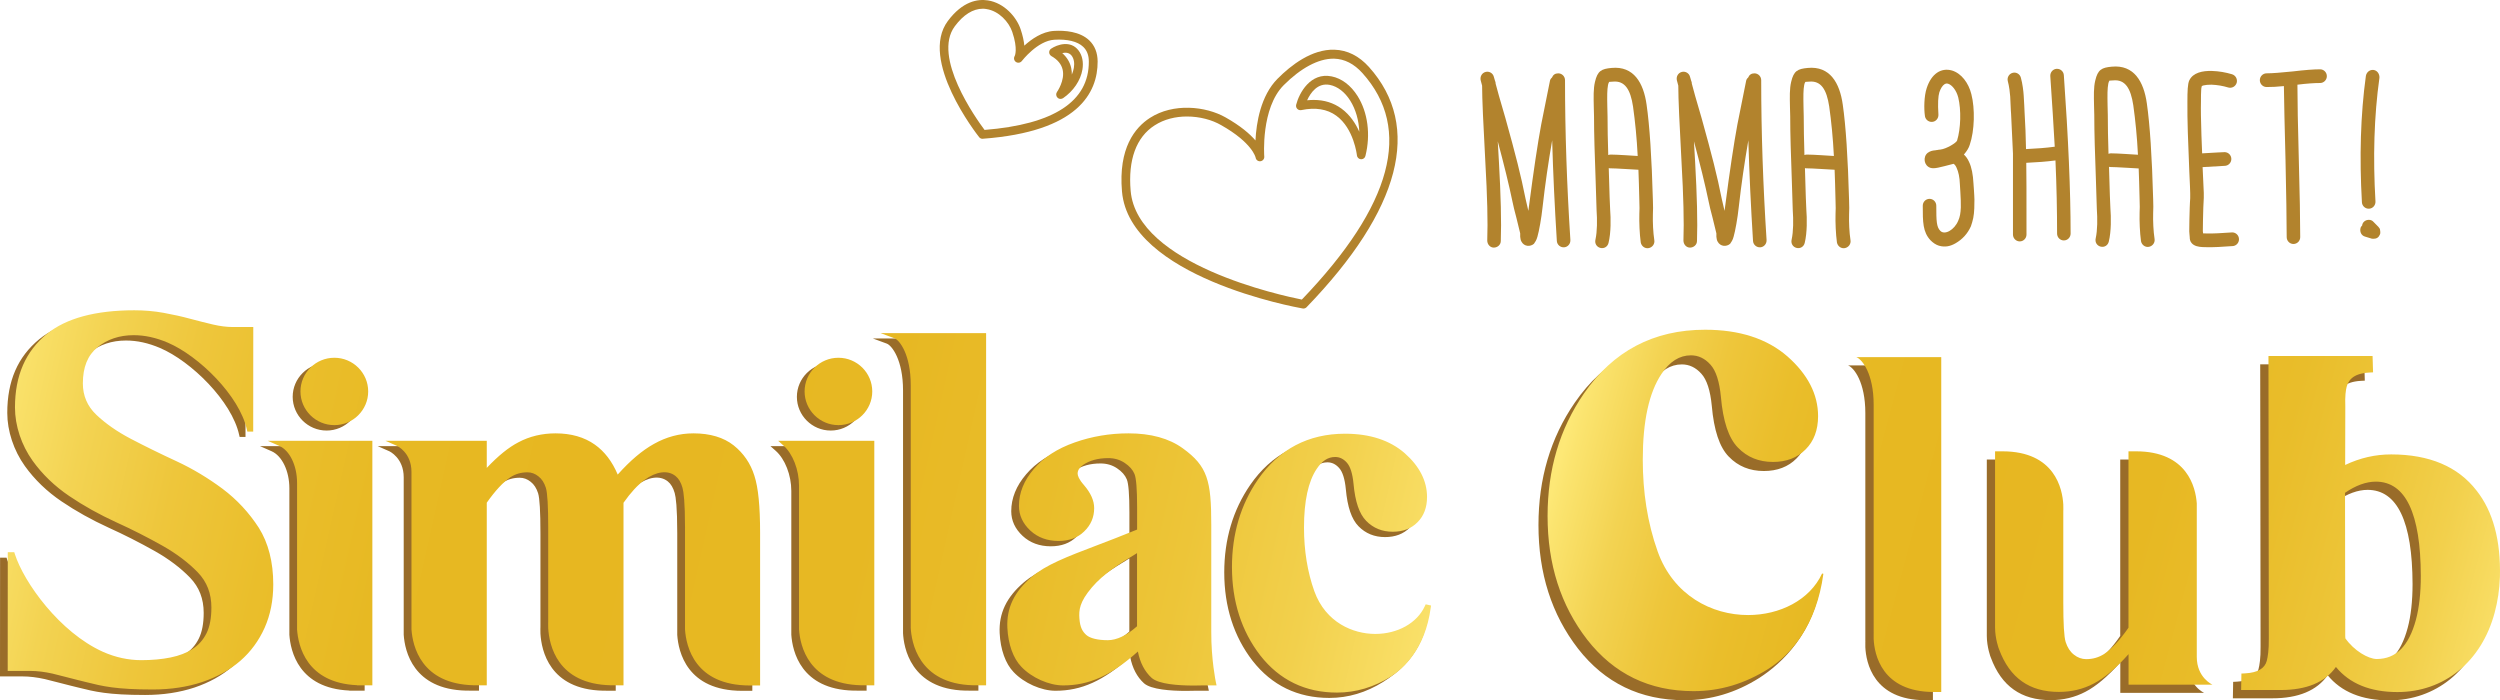 <svg width="564" height="158" viewBox="0 0 564 158" fill="none" xmlns="http://www.w3.org/2000/svg">
<path d="M58.667 100.653H82.265V155.818H78.807L78.823 155.787C67.367 155.279 65.535 146.886 65.28 143.205V110.141C65.28 106.254 63.623 102.826 61.264 101.795L58.667 100.653ZM48.486 111.489C45.203 109.046 41.698 106.936 38.065 105.254C34.464 103.588 31.007 101.89 27.788 100.209C24.633 98.559 22.004 96.702 19.949 94.735C17.973 92.847 16.953 90.483 16.953 87.706C16.953 84.041 18.037 81.36 20.252 79.551C22.482 77.743 25.223 76.822 28.41 76.822C30.943 76.822 33.46 77.378 36.105 78.504C43.164 81.519 52.294 90.53 53.951 98.098L54.062 98.574H55.385L55.401 74.982H50.78C49.41 74.982 47.928 74.791 46.351 74.427C44.725 74.046 42.973 73.602 41.124 73.11C39.276 72.602 37.316 72.174 35.149 71.777C33.046 71.396 30.831 71.206 28.553 71.206C19.821 71.206 13.193 72.999 8.859 76.521C3.999 80.519 1.641 85.945 1.641 93.148C1.641 97.242 3.091 101.621 5.625 105.159C7.823 108.221 10.596 110.886 13.878 113.108C17.129 115.313 20.698 117.296 24.474 119.026C27.947 120.596 31.453 122.373 34.926 124.325C38.065 126.102 40.742 128.117 42.877 130.322C44.949 132.48 45.952 135.082 45.952 138.271C45.952 140.635 45.586 142.586 44.853 144.062C44.104 145.569 43.068 146.727 41.698 147.616C40.376 148.488 38.703 149.139 36.727 149.536C34.783 149.964 32.568 150.17 30.146 150.17C27.215 150.17 24.299 149.536 21.51 148.298C11.727 143.903 3.665 132.654 1.609 126.229L1.482 125.816H0.016L0 152.598H5.099C6.628 152.598 8.317 152.804 10.102 153.201C10.978 153.407 11.87 153.645 12.795 153.883C13.814 154.153 14.866 154.422 15.965 154.692C16.619 154.851 17.224 154.993 17.83 155.152C21.319 156.025 24.331 156.786 32.743 156.786C36.791 156.786 40.535 156.215 43.881 155.104C47.179 153.994 50.063 152.407 52.453 150.345C54.811 148.298 56.66 145.775 57.966 142.856C59.257 139.953 59.91 136.668 59.91 133.083C59.91 128.037 58.811 123.738 56.644 120.295C54.461 116.899 51.72 113.933 48.486 111.489ZM73.677 97.131C77.883 97.131 81.309 93.719 81.309 89.531C81.309 85.342 77.883 81.931 73.677 81.931C69.454 81.931 66.029 85.342 66.029 89.531C66.044 93.719 69.47 97.131 73.677 97.131ZM187.41 97.131C191.617 97.131 195.042 93.719 195.042 89.531C195.042 85.342 191.617 81.931 187.41 81.931C183.204 81.931 179.778 85.342 179.778 89.531C179.778 93.719 183.204 97.131 187.41 97.131ZM200.062 77.52C201.209 77.949 203.726 81.185 203.726 88.087V142.84C203.87 145.839 205.32 155.501 217.811 155.803L220.727 155.818V76.362H196.923L200.062 77.52ZM163.765 101.684C161.502 99.891 158.443 98.971 154.683 98.971C151.56 98.971 148.564 100.97 145.776 102.557C143.115 104.032 140.438 106.301 137.602 109.474C136.359 106.523 134.622 103.049 132.44 101.51C130.065 99.828 127.086 98.971 123.581 98.971C120.553 98.971 117.733 101.367 115.231 102.684C112.985 103.842 110.642 105.746 108.061 108.475V100.653H85.213L87.81 101.795C87.842 101.811 91.076 103.287 91.076 107.681V143.205C91.331 146.934 93.227 155.517 105.129 155.803L108.061 155.818V114.631C109.957 111.933 111.758 109.982 113.415 108.871C114.578 108.126 115.821 107.777 117.239 107.777C118.131 107.777 118.96 108.078 119.709 108.681C120.473 109.268 121.031 110.125 121.398 111.283C121.748 112.409 121.923 115.44 121.923 120.311V141.412C121.923 141.571 121.892 142.126 121.923 142.951C122.147 146.759 123.963 155.533 136.009 155.818L138.909 155.834V114.631C140.55 112.298 142.111 110.617 143.657 109.474C146.206 107.602 148.851 107.158 150.652 108.602C151.353 109.157 151.878 110.045 152.213 111.235C152.468 112.124 152.787 114.424 152.787 120.295V143.237C153.042 147.029 154.97 155.834 167.398 155.85H169.724V121.421C169.724 115.44 169.31 111.235 168.433 108.554C167.589 105.762 166.012 103.461 163.765 101.684ZM272.559 155.104L272.718 155.834H269.452C269.452 155.834 268.687 155.866 267.572 155.866C264.13 155.866 259.701 155.565 258.091 154.153C256.514 152.725 255.462 150.726 254.968 148.187C248.914 153.613 243.974 155.834 238.111 155.834C234.908 155.834 231.02 154.105 228.678 151.63C226.846 149.742 225.699 146.537 225.523 142.824C225.316 138.366 227.053 134.733 230.973 131.385C234.239 128.609 238.987 126.8 245.568 124.293C248.276 123.262 251.352 122.088 254.793 120.676V115.646C254.793 111.616 254.602 109.093 254.204 108.142C253.821 107.205 253.088 106.365 251.989 105.635C250.889 104.905 249.663 104.556 248.276 104.556C245.982 104.556 244.07 105.079 242.588 106.111C241.76 106.714 241.377 107.332 241.377 108.046C241.377 108.491 241.632 109.316 242.811 110.648C244.357 112.457 245.106 114.155 245.106 115.852C245.106 117.899 244.341 119.676 242.843 121.104C241.393 122.532 239.449 123.246 237.059 123.246C234.51 123.246 232.375 122.453 230.702 120.898C228.997 119.311 228.136 117.439 228.136 115.329C228.136 112.394 229.268 109.601 231.498 106.999C233.681 104.413 236.788 102.398 240.724 101.018C244.58 99.653 248.659 98.971 252.849 98.971C257.884 98.971 261.995 100.098 265.086 102.335C270.711 106.396 271.523 109.665 271.523 119.581V143.713C271.476 149.996 272.543 155.057 272.559 155.104ZM241.775 140.714C241.919 142.808 242.508 143.713 243.337 144.459C244.166 145.204 245.934 145.633 248.165 145.633C250.188 145.633 252.467 144.554 254.777 142.491V125.991C250.73 128.434 247.225 130.639 244.596 133.717C241.776 137.033 241.648 138.842 241.775 140.714ZM321.093 137.811L320.886 138.255C319.133 142.047 313.556 144.221 308.521 144.221C303.55 144.221 297.336 141.682 294.77 134.574C293.225 130.243 292.444 125.419 292.444 120.231C292.444 114.266 293.4 109.823 295.312 106.983C296.507 105.175 297.862 104.302 299.471 104.302C300.475 104.302 301.335 104.715 302.1 105.571C302.881 106.428 303.391 108.03 303.614 110.315C303.98 114.393 304.92 117.137 306.482 118.724C308.059 120.342 310.067 121.167 312.473 121.167C314.767 121.167 316.647 120.453 318.049 119.026C319.483 117.598 320.2 115.678 320.2 113.33C320.2 109.728 318.511 106.396 315.165 103.445C311.819 100.526 307.294 99.05 301.717 99.05C293.4 99.05 286.788 102.541 282.04 109.411C278.152 115.059 276.192 121.691 276.192 129.132C276.192 136.875 278.343 143.586 282.581 149.075C286.931 154.629 292.747 157.453 299.901 157.453C304.155 157.453 308.234 156.231 312.042 153.835C314.863 152.042 320.965 147.917 322.224 138.62L322.304 138.08L321.093 137.811ZM174.998 101.7C177.101 103.556 178.519 107.19 178.519 110.744V143.205C178.774 146.934 180.67 155.517 192.541 155.803L195.505 155.818V100.653H173.819L174.998 101.7Z" fill="#996C29"/>
<path d="M60.406 99.447H84.003V154.613H80.546L80.561 154.581C69.105 154.073 67.273 145.68 67.018 141.999V108.935C67.018 105.048 65.361 101.621 63.003 100.589L60.406 99.447ZM50.224 110.283C46.942 107.84 43.436 105.73 39.803 104.048C36.203 102.382 32.745 100.685 29.526 99.003C26.372 97.353 23.742 95.496 21.687 93.529C19.711 91.641 18.692 89.277 18.692 86.501C18.692 82.835 19.775 80.154 21.99 78.345C24.221 76.537 26.961 75.617 30.148 75.617C32.681 75.617 35.199 76.172 37.844 77.298C44.902 80.313 54.032 89.325 55.689 96.893L55.801 97.369H57.123L57.139 73.776H52.519C51.148 73.776 49.666 73.586 48.089 73.221C46.464 72.84 44.711 72.396 42.863 71.904C41.014 71.396 39.055 70.968 36.888 70.571C34.784 70.19 32.57 70 30.291 70C21.56 70 14.931 71.793 10.597 75.315C5.738 79.313 3.379 84.739 3.379 91.942C3.379 96.036 4.829 100.415 7.363 103.953C9.562 107.015 12.334 109.681 15.616 111.902C18.867 114.107 22.436 116.09 26.212 117.82C29.686 119.39 33.191 121.167 36.665 123.119C39.803 124.896 42.48 126.911 44.615 129.116C46.687 131.274 47.691 133.876 47.691 137.065C47.691 139.429 47.324 141.381 46.591 142.856C45.842 144.363 44.807 145.522 43.436 146.41C42.114 147.283 40.441 147.933 38.465 148.33C36.521 148.726 34.306 148.933 31.884 148.933C28.953 148.933 26.037 148.298 23.248 147.061C13.465 142.666 5.403 131.417 3.348 124.991L3.22 124.579H1.754L1.738 151.36H6.837C8.367 151.36 10.056 151.566 11.84 151.963C12.716 152.169 13.609 152.407 14.533 152.645C15.553 152.915 16.604 153.185 17.704 153.454C18.357 153.613 18.962 153.756 19.568 153.915C23.057 154.787 26.069 155.549 34.482 155.549C38.529 155.549 42.273 154.978 45.619 153.867C48.917 152.756 51.801 151.17 54.191 149.107C56.55 147.061 58.398 144.538 59.705 141.619C60.995 138.715 61.648 135.431 61.648 131.845C61.648 126.8 60.549 122.5 58.382 119.057C56.199 115.678 53.474 112.727 50.224 110.283ZM75.431 95.909C79.637 95.909 83.063 92.498 83.063 88.309C83.063 84.121 79.637 80.71 75.431 80.71C71.209 80.71 67.783 84.121 67.783 88.309C67.783 92.498 71.209 95.909 75.431 95.909ZM189.148 95.909C193.355 95.909 196.781 92.498 196.781 88.309C196.781 84.121 193.355 80.71 189.148 80.71C184.942 80.71 181.516 84.121 181.516 88.309C181.516 92.498 184.942 95.909 189.148 95.909ZM201.8 76.315C202.947 76.743 205.464 79.98 205.464 86.881V141.634C205.608 144.633 207.058 154.295 219.55 154.597L222.466 154.613V75.156H198.661L201.8 76.315ZM165.519 100.478C163.257 98.686 160.197 97.765 156.437 97.765C153.314 97.765 150.318 98.574 147.53 100.145C144.869 101.621 142.192 103.889 139.356 107.063C138.113 104.112 136.377 101.843 134.194 100.304C131.82 98.622 128.84 97.765 125.335 97.765C122.307 97.765 119.487 98.432 116.986 99.764C114.739 100.923 112.397 102.826 109.815 105.555V99.447H86.967L89.564 100.589C89.596 100.605 92.83 102.081 92.83 106.476V141.999C93.085 145.728 94.981 154.311 106.884 154.597L109.815 154.613V113.409C111.712 110.712 113.512 108.76 115.169 107.65C116.332 106.904 117.575 106.555 118.993 106.555C119.885 106.555 120.714 106.856 121.463 107.459C122.228 108.046 122.785 108.903 123.152 110.061C123.502 111.188 123.678 114.218 123.678 119.089V140.191C123.678 140.349 123.646 140.905 123.678 141.73C123.901 145.537 125.717 154.311 137.763 154.597L140.663 154.613V113.425C142.304 111.093 143.865 109.411 145.411 108.268C147.96 106.396 150.605 105.952 152.406 107.396C153.107 107.951 153.633 108.84 153.967 110.03C154.222 110.918 154.541 113.219 154.541 119.089V142.031C154.796 145.823 156.724 154.629 169.152 154.644H171.478V120.184C171.478 114.202 171.064 109.998 170.188 107.317C169.327 104.556 167.75 102.255 165.519 100.478ZM274.297 153.899L274.457 154.629H271.19C271.19 154.629 270.425 154.66 269.31 154.66C265.868 154.66 261.439 154.359 259.83 152.947C258.252 151.519 257.201 149.52 256.707 146.981C250.652 152.407 245.713 154.629 239.849 154.629C236.646 154.629 232.759 152.899 230.416 150.424C228.584 148.536 227.437 145.331 227.261 141.619C227.054 137.16 228.791 133.527 232.711 130.179C235.977 127.403 240.725 125.594 247.306 123.087C250.015 122.056 253.09 120.882 256.531 119.47V114.44C256.531 110.41 256.34 107.888 255.942 106.936C255.559 106 254.827 105.159 253.727 104.429C252.628 103.699 251.401 103.35 250.015 103.35C247.72 103.35 245.808 103.874 244.326 104.905C243.498 105.508 243.115 106.127 243.115 106.841C243.115 107.285 243.37 108.11 244.549 109.443C246.095 111.251 246.844 112.949 246.844 114.647C246.844 116.693 246.079 118.47 244.581 119.898C243.131 121.326 241.187 122.04 238.797 122.04C236.248 122.04 234.113 121.247 232.44 119.692C230.735 118.105 229.875 116.233 229.875 114.123C229.875 111.188 231.006 108.395 233.237 105.793C235.419 103.207 238.527 101.192 242.462 99.812C246.318 98.448 250.397 97.765 254.588 97.765C259.622 97.765 263.733 98.892 266.824 101.129C272.449 105.19 273.262 108.459 273.262 118.375V142.507C273.23 148.79 274.281 153.835 274.297 153.899ZM243.514 139.508C243.657 141.603 244.247 142.507 245.075 143.253C245.904 143.998 247.672 144.427 249.903 144.427C251.927 144.427 254.205 143.348 256.515 141.285V124.785C252.468 127.228 248.963 129.434 246.334 132.511C243.514 135.827 243.386 137.636 243.514 139.508ZM321.636 136.335L321.429 136.779C319.676 140.571 315.294 143.015 310.259 143.015C305.288 143.015 299.074 140.476 296.509 133.368C294.963 129.037 294.182 124.214 294.182 119.026C294.182 113.06 295.138 108.618 297.05 105.778C298.245 103.969 299.6 103.096 301.209 103.096C302.213 103.096 303.073 103.509 303.838 104.365C304.619 105.222 305.129 106.825 305.352 109.109C305.718 113.187 306.658 115.932 308.22 117.518C309.797 119.137 311.805 119.962 314.211 119.962C316.505 119.962 318.385 119.248 319.788 117.82C321.222 116.392 321.939 114.472 321.939 112.124C321.939 108.522 320.25 105.19 316.904 102.239C313.558 99.32 309.032 97.845 303.456 97.845C295.138 97.845 288.526 101.335 283.778 108.205C279.89 113.853 277.93 120.485 277.93 127.926C277.93 135.669 280.081 142.38 284.319 147.87C288.669 153.423 294.485 156.247 301.639 156.247C305.893 156.247 309.972 155.025 313.781 152.629C316.601 150.837 321.508 146.442 322.767 137.144L322.847 136.605L321.636 136.335ZM176.736 100.494C178.839 102.35 180.258 105.984 180.258 109.538V141.999C180.513 145.728 182.409 154.311 194.279 154.597L197.243 154.613V99.447H175.557L176.736 100.494Z" fill="url(#paint0_linear)"/>
<path d="M410.812 131.187C409.251 142.721 402.113 149.607 396.87 152.955C391.596 156.286 385.972 157.968 380.029 157.968C370.038 157.968 362.04 154.065 356.017 146.354C350.026 138.612 347.078 129.315 347.078 118.462C347.078 107.991 349.787 98.805 355.268 90.84C361.864 81.257 370.994 76.434 382.61 76.434C390.385 76.434 396.6 78.449 401.22 82.478C405.761 86.493 408.104 90.999 408.104 95.933C408.104 99.074 407.148 101.597 405.267 103.453C403.435 105.309 400.949 106.261 397.938 106.261C394.751 106.261 392.122 105.198 390.019 103.025C387.916 100.883 386.657 97.043 386.179 91.554C385.844 88.095 385.064 85.652 383.805 84.287C382.562 82.907 381.096 82.209 379.423 82.209C376.842 82.209 374.627 83.605 372.779 86.397C369.959 90.618 368.557 97.059 368.557 105.754C368.557 112.973 369.576 119.906 371.919 126.475C375.472 136.375 384.124 140.801 392.313 140.801C399.436 140.801 407.737 137.152 410.525 131.107L410.812 131.187ZM436.051 157.968H434.41C422.587 157.968 420.978 149.417 420.819 146.005V144.689L420.85 144.625H420.819V93.172C420.819 86.191 418.237 82.923 416.915 82.431H436.067V157.968H436.051ZM448.224 143.467C448.224 140.992 448.224 103.675 448.224 103.675H449.881C461.752 103.675 463.425 112.195 463.616 115.686C463.648 116.558 463.616 117.13 463.616 117.177V137.739C463.616 142.515 463.775 145.529 464.158 146.719C464.556 147.925 465.146 148.877 466.006 149.543C466.851 150.226 467.807 150.559 468.778 150.559C470.276 150.559 471.583 150.178 472.826 149.401C474.546 148.242 476.379 146.259 478.323 143.467V103.675H480.012C491.579 103.675 493.475 111.783 493.73 115.432V150.051C493.73 154.763 497.268 156.318 497.268 156.318H478.339V149.432C475.518 152.59 472.905 154.811 470.483 156.064C468.109 157.318 465.464 157.952 462.612 157.952C459.298 157.952 456.526 157.159 454.311 155.588C452.064 154.018 450.327 151.59 449.132 148.354C449.101 148.369 448.224 145.942 448.224 143.467ZM503.8 153.827L504.677 153.78C507.465 153.621 509.058 152.685 509.521 150.956C509.744 150.099 510.014 148.528 509.983 145.894L509.903 83.129V82.193H533.389L533.5 85.874L532.592 85.921C528.784 86.144 527.892 87.857 527.541 89.142C527.35 89.84 527.143 91.189 527.239 93.632L527.207 106.769C530.585 105.167 533.994 104.389 537.595 104.389C546.2 104.389 552.669 107.134 556.843 112.544C560.556 117.225 562.34 123.793 562.117 132.107C562.022 134.82 561.623 137.517 560.922 140.119C557.958 151.146 549.546 158 538.982 158C532.847 158 528.195 156.096 525.119 152.336C522.698 155.795 518.507 157.54 512.628 157.54H503.737L503.8 153.827ZM527.223 145.387C527.239 145.514 527.255 145.672 527.239 145.847C529.198 148.655 532.433 150.527 534.329 150.527C538.663 150.527 541.563 147.624 543.172 141.658C543.905 138.913 544.272 135.597 544.272 131.774C544.24 117.669 540.83 110.513 534.122 110.513C531.939 110.513 529.549 111.386 527.175 113.036L527.223 145.387Z" fill="#996C29"/>
<path d="M411.353 129.457C409.792 140.992 404.167 147.576 398.925 150.908C393.651 154.24 388.027 155.922 382.083 155.922C372.093 155.922 364.094 152.019 358.072 144.308C352.081 136.565 349.133 127.268 349.133 116.416C349.133 105.944 351.842 96.758 357.323 88.793C363.919 79.21 373.049 74.387 384.665 74.387C392.44 74.387 398.654 76.402 403.275 80.432C407.816 84.446 410.158 88.952 410.158 93.886C410.158 97.028 409.202 99.55 407.322 101.407C405.49 103.263 403.004 104.215 399.993 104.215C396.806 104.215 394.177 103.152 392.074 100.978C389.97 98.836 388.712 94.997 388.234 89.507C387.899 86.048 387.118 83.605 385.86 82.241C384.617 80.86 383.151 80.162 381.478 80.162C378.897 80.162 376.682 81.558 374.834 84.351C372.013 88.571 370.611 95.013 370.611 103.707C370.611 110.926 371.631 117.859 373.973 124.428C377.526 134.328 386.178 138.755 394.368 138.755C401.49 138.755 408.278 135.407 411.066 129.378L411.353 129.457ZM437.93 156.112H436.289C424.467 156.112 422.857 147.56 422.698 144.149V142.832L422.73 142.769H422.698V91.316C422.698 84.335 420.117 81.067 418.794 80.575H437.946V156.112H437.93ZM450.088 141.611C450.088 139.136 450.088 101.819 450.088 101.819H451.745C463.615 101.819 465.288 110.339 465.479 113.829C465.511 114.702 465.479 115.273 465.479 115.321V135.883C465.479 140.659 465.639 143.673 466.021 144.863C466.42 146.069 467.009 147.021 467.87 147.687C468.714 148.369 469.67 148.703 470.642 148.703C472.14 148.703 473.446 148.322 474.689 147.544C476.41 146.386 478.242 144.403 480.186 141.611V101.819H481.875C493.443 101.819 495.339 109.926 495.594 113.576V148.195C495.594 152.907 499.131 154.462 499.131 154.462H480.202V147.576C477.382 150.733 474.769 152.955 472.347 154.208C469.973 155.462 467.328 156.096 464.476 156.096C461.162 156.096 458.389 155.303 456.174 153.732C453.928 152.161 452.191 149.734 450.996 146.497C450.964 146.513 450.088 144.07 450.088 141.611ZM505.664 151.955L506.54 151.908C509.329 151.749 510.922 150.813 511.384 149.083C511.607 148.227 511.878 146.656 511.846 144.022L511.766 81.257V80.321H535.252L535.364 84.002L534.456 84.049C530.648 84.271 529.755 85.985 529.405 87.27C529.214 87.968 529.007 89.317 529.102 91.76L529.07 104.897C532.448 103.295 535.858 102.517 539.459 102.517C548.063 102.517 554.532 105.262 558.707 110.672C562.419 115.353 564.204 121.921 563.981 130.235C563.885 132.948 563.487 135.645 562.786 138.247C559.822 149.274 551.409 156.128 540.845 156.128C534.711 156.128 530.058 154.224 526.983 150.464C524.561 153.923 520.371 155.668 514.491 155.668H505.6L505.664 151.955ZM529.086 143.53C529.102 143.657 529.118 143.816 529.102 143.99C531.062 146.799 534.296 148.671 536.193 148.671C540.526 148.671 543.426 145.767 545.036 139.802C545.769 137.057 546.135 133.741 546.135 129.917C546.103 115.813 542.693 108.657 535.985 108.657C533.803 108.657 531.413 109.53 529.038 111.18L529.086 143.53Z" fill="url(#paint1_linear)"/>
<path d="M342.956 53.399V52.651L342.111 49.182C341.689 47.578 341.374 46.352 341.216 45.495C340.428 41.707 339.319 37.164 337.894 31.88L338.159 36.525C338.581 44.058 338.739 50.038 338.581 54.364C338.581 55.22 337.844 55.859 336.999 55.859C336.154 55.859 335.524 55.111 335.524 54.255C335.682 50.038 335.524 44.16 335.102 36.736C334.629 28.027 334.364 22.265 334.364 19.326L334.049 18.15C333.841 17.294 334.314 16.444 335.158 16.227C335.946 16.016 336.791 16.495 336.999 17.294L337.264 18.201C337.371 18.412 337.421 18.629 337.421 18.897C337.686 19.964 338.424 22.584 339.634 26.692C341.954 35.024 343.114 39.56 344.167 44.85L344.797 47.572C344.847 47.093 344.904 46.665 344.955 46.396C345.957 38.653 346.902 32.353 347.697 28.079L349.645 18.361C349.695 17.99 349.853 17.722 350.117 17.505C350.382 16.866 350.855 16.546 351.542 16.546C352.387 16.546 353.068 17.243 353.068 18.092C353.068 29.893 353.49 41.911 354.278 54.14C354.328 54.996 353.698 55.744 352.853 55.795C352.009 55.846 351.271 55.207 351.221 54.351C350.748 46.767 350.376 39.183 350.168 31.657C349.323 36.519 348.586 41.534 348.006 46.716C347.741 49.227 347.218 52.108 346.846 53.393C346.638 54.191 346.316 54.619 346.058 54.996C345.27 55.693 343.845 55.693 343.215 54.46C343.063 54.204 343.007 53.827 342.956 53.399Z" fill="#B2832D"/>
<path d="M360.185 47.368L359.977 40.748C359.769 34.819 359.611 30.443 359.611 26.219C359.611 26.111 359.611 25.472 359.561 24.245C359.51 21.843 359.454 20.028 359.826 18.476C360.406 15.965 361.301 15.537 363.564 15.326C368.569 14.847 370.782 18.693 371.469 23.606C372.156 28.36 372.629 35.567 372.893 45.182C372.944 46.409 372.944 47.476 372.893 48.39C372.843 50.153 372.944 52.447 373.209 54.159C373.366 55.015 372.786 55.814 371.942 55.974C371.097 56.133 370.309 55.546 370.151 54.69C369.887 52.766 369.786 50.153 369.836 48.281C369.887 47.534 369.887 46.518 369.836 45.291C369.786 42.301 369.679 39.95 369.628 38.295C368.941 38.244 368.046 38.186 366.835 38.135C365.045 38.027 363.885 37.975 363.356 37.975C363.198 37.975 363.091 37.975 362.933 37.924C363.091 43.534 363.198 46.684 363.249 47.272C363.406 49.246 363.457 52.505 362.883 54.805C362.675 55.661 361.881 56.14 361.042 55.929C360.197 55.718 359.725 54.913 359.933 54.057C360.342 52.172 360.342 49.661 360.185 47.368ZM362.82 34.979C362.977 34.928 363.186 34.87 363.349 34.87C364.875 34.87 368.462 35.139 369.464 35.19C369.256 31.075 368.884 27.395 368.411 24.028C367.831 20.182 366.564 18.156 363.879 18.418C363.406 18.469 363.141 18.469 363.034 18.469C362.927 18.629 362.826 18.846 362.769 19.166C362.561 20.29 362.561 21.619 362.612 24.13C362.662 25.357 362.662 26.053 362.662 26.213C362.662 28.73 362.713 31.612 362.82 34.979Z" fill="#B2832D"/>
<path d="M387.216 53.399V52.651L386.371 49.182C385.949 47.578 385.634 46.352 385.476 45.495C384.688 41.707 383.579 37.164 382.154 31.88L382.419 36.525C382.841 44.058 382.999 50.038 382.841 54.364C382.841 55.22 382.104 55.859 381.259 55.859C380.414 55.859 379.784 55.111 379.784 54.255C379.941 50.038 379.784 44.16 379.361 36.736C378.889 28.027 378.624 22.265 378.624 19.326L378.309 18.15C378.101 17.294 378.573 16.444 379.418 16.227C380.206 16.016 381.051 16.495 381.259 17.294L381.524 18.201C381.631 18.412 381.681 18.629 381.681 18.897C381.946 19.964 382.683 22.584 383.894 26.692C386.214 35.024 387.374 39.56 388.426 44.85L389.057 47.572C389.107 47.093 389.164 46.665 389.214 46.396C390.217 38.653 391.162 32.353 391.956 28.079L393.904 18.361C393.955 17.99 394.112 17.722 394.377 17.505C394.642 16.866 395.115 16.546 395.802 16.546C396.647 16.546 397.327 17.243 397.327 18.092C397.327 29.893 397.75 41.911 398.538 54.14C398.588 54.996 397.958 55.744 397.113 55.795C396.268 55.846 395.531 55.207 395.48 54.351C395.008 46.767 394.636 39.183 394.428 31.657C393.583 36.519 392.845 41.534 392.265 46.716C392.001 49.227 391.477 52.108 391.105 53.393C390.897 54.191 390.576 54.619 390.317 54.996C389.529 55.693 388.105 55.693 387.474 54.46C387.323 54.204 387.266 53.827 387.216 53.399Z" fill="#B2832D"/>
<path d="M404.444 47.368L404.236 40.748C404.028 34.819 403.871 30.443 403.871 26.219C403.871 26.111 403.871 25.472 403.82 24.245C403.77 21.843 403.713 20.028 404.085 18.476C404.665 15.965 405.56 15.537 407.823 15.326C412.828 14.847 415.041 18.693 415.728 23.606C416.415 28.36 416.888 35.567 417.153 45.182C417.203 46.409 417.203 47.476 417.153 48.39C417.103 50.153 417.203 52.447 417.468 54.159C417.626 55.015 417.046 55.814 416.201 55.974C415.356 56.133 414.568 55.546 414.411 54.69C414.146 52.766 414.045 50.153 414.096 48.281C414.146 47.534 414.146 46.518 414.096 45.291C414.045 42.301 413.938 39.95 413.888 38.295C413.2 38.244 412.305 38.186 411.095 38.135C409.305 38.027 408.145 37.975 407.615 37.975C407.458 37.975 407.35 37.975 407.193 37.924C407.35 43.534 407.458 46.684 407.508 47.272C407.666 49.246 407.716 52.505 407.142 54.805C406.934 55.661 406.14 56.14 405.302 55.929C404.457 55.718 403.984 54.913 404.192 54.057C404.602 52.172 404.602 49.661 404.444 47.368ZM407.079 34.979C407.237 34.928 407.445 34.87 407.609 34.87C409.134 34.87 412.721 35.139 413.724 35.19C413.516 31.075 413.144 27.395 412.671 24.028C412.091 20.182 410.824 18.156 408.138 18.418C407.666 18.469 407.401 18.469 407.294 18.469C407.187 18.629 407.086 18.846 407.029 19.166C406.821 20.29 406.821 21.619 406.871 24.13C406.922 25.357 406.922 26.053 406.922 26.213C406.922 28.73 406.979 31.612 407.079 34.979Z" fill="#B2832D"/>
<path d="M445.218 41.428L445.325 42.923C445.375 43.83 445.432 44.526 445.432 45.006C445.432 46.073 445.432 47.887 445.167 49.171C445.01 49.868 444.852 50.456 444.638 51.043C443.9 52.698 442.74 53.982 441.158 54.89C440.049 55.529 438.838 55.848 437.414 55.426C436.727 55.215 436.096 54.788 435.516 54.2C433.776 52.328 433.776 50.085 433.776 46.405C433.776 45.549 434.463 44.859 435.302 44.859C436.147 44.859 436.827 45.555 436.827 46.405C436.827 49.874 436.878 51.209 437.723 52.066C438.725 53.133 440.938 51.855 441.782 49.772C442.148 48.973 442.312 48.117 442.362 46.782C442.362 45.498 442.362 45.018 442.255 43.312C442.205 42.456 442.148 41.868 442.148 41.549C442.097 40.003 441.833 38.77 441.41 37.862C441.202 37.383 440.988 37.115 440.723 36.955C437.401 37.811 436.405 38.131 435.504 37.862C434.029 37.383 433.764 35.409 434.873 34.495C435.453 34.067 435.976 33.959 436.613 33.908C436.821 33.856 436.928 33.856 436.985 33.856C437.25 33.805 437.458 33.748 437.723 33.748C439.147 33.588 441.36 32.202 441.518 31.716C442.362 28.994 442.463 24.771 441.782 21.998C441.36 20.343 440.358 19.168 439.519 18.899C439.204 18.791 438.939 18.848 438.674 19.008C438.202 19.328 437.83 19.915 437.515 20.823C437.25 21.679 437.143 23.334 437.307 25.845C437.357 26.701 436.727 27.448 435.882 27.499C435.037 27.55 434.3 26.912 434.249 26.055C434.041 24.611 434.041 21.73 434.672 19.858C435.724 16.651 437.886 15.213 440.364 15.903C442.469 16.542 444.102 18.682 444.739 21.244C445.584 24.503 445.476 29.467 444.373 32.675C444.165 33.371 443.743 34.061 443.056 34.866C443.528 35.294 443.9 35.824 444.216 36.521C444.802 37.741 445.117 39.396 445.218 41.428Z" fill="#B2832D"/>
<path d="M454.125 52.909V34.642C454.018 32.131 453.86 28.662 453.703 25.723C453.652 25.352 453.652 24.707 453.596 23.8C453.545 21.928 453.488 21.506 453.331 20.171C453.224 19.474 453.123 18.887 452.959 18.299C452.751 17.5 453.224 16.644 454.068 16.427C454.856 16.216 455.701 16.695 455.915 17.551C456.281 18.836 456.495 20.65 456.546 21.557C456.596 22.465 456.754 25.027 456.754 25.512C456.911 28.023 457.019 30.745 457.069 33.633C459.439 33.524 461.602 33.364 463.549 33.096C463.285 28.502 462.969 23.218 462.547 17.181C462.497 16.325 463.127 15.577 463.972 15.526C464.816 15.475 465.554 16.114 465.604 16.97C466.607 31.122 467.13 43.031 467.13 52.698C467.13 53.554 466.443 54.244 465.604 54.244C464.76 54.244 464.079 53.548 464.079 52.698C464.079 47.517 463.972 42.016 463.713 36.195C461.709 36.463 459.496 36.623 457.126 36.732C457.176 38.763 457.176 44.156 457.176 52.915C457.176 53.772 456.489 54.462 455.651 54.462C454.812 54.455 454.125 53.765 454.125 52.909Z" fill="#B2832D"/>
<path d="M473.043 47.089L472.835 40.463C472.627 34.534 472.469 30.157 472.469 25.934C472.469 25.825 472.469 25.186 472.419 23.96C472.369 21.557 472.312 19.743 472.684 18.19C473.264 15.679 474.159 15.251 476.422 15.04C481.427 14.561 483.64 18.407 484.327 23.321C485.014 28.074 485.487 35.281 485.752 44.897C485.802 46.124 485.802 47.191 485.752 48.098C485.701 49.861 485.802 52.155 486.067 53.867C486.224 54.724 485.644 55.522 484.8 55.682C483.955 55.842 483.167 55.254 483.009 54.398C482.745 52.475 482.644 49.861 482.694 47.989C482.745 47.242 482.745 46.226 482.694 44.999C482.644 42.009 482.537 39.658 482.486 38.003C481.799 37.952 480.904 37.895 479.694 37.843C477.903 37.735 476.743 37.684 476.214 37.684C476.056 37.684 475.949 37.684 475.792 37.633C475.949 43.242 476.056 46.392 476.107 46.98C476.264 48.954 476.315 52.213 475.741 54.513C475.533 55.369 474.739 55.848 473.9 55.637C473.056 55.426 472.583 54.621 472.791 53.765C473.201 51.893 473.201 49.382 473.043 47.089ZM475.678 34.7C475.836 34.649 476.044 34.591 476.208 34.591C477.733 34.591 481.32 34.86 482.322 34.911C482.114 30.796 481.742 27.116 481.27 23.749C480.69 19.902 479.423 17.877 476.737 18.139C476.264 18.19 476 18.19 475.892 18.19C475.785 18.35 475.684 18.567 475.628 18.887C475.42 20.011 475.42 21.34 475.47 23.851C475.52 25.078 475.52 25.774 475.52 25.934C475.52 28.451 475.571 31.333 475.678 34.7Z" fill="#B2832D"/>
<path d="M497.117 37.69H496.909L497.174 43.511V44.635C497.124 45.223 497.124 45.919 497.067 46.827C497.017 48.641 496.96 50.724 496.96 52.168C497.01 52.379 497.01 52.538 497.01 52.647H497.061C498.164 52.698 499.696 52.698 501.801 52.538L503.591 52.43C504.436 52.43 505.117 53.126 505.117 53.976C505.117 54.832 504.43 55.522 503.591 55.522L501.852 55.631C499.904 55.791 498.164 55.791 496.846 55.739C496.002 55.688 495.006 55.529 494.426 54.832C494.06 54.404 494.003 53.925 494.003 53.497C493.953 53.177 493.953 52.749 493.896 52.213C493.896 50.666 493.947 48.526 494.003 46.82C494.054 45.964 494.054 45.274 494.11 44.737V43.613C494.11 43.344 494.06 41.639 493.902 38.54C493.638 32.4 493.43 26.79 493.48 22.944C493.48 20.593 493.531 18.938 493.902 18.139C494.747 16.376 496.903 15.948 499.015 16.005C500.597 16.056 502.123 16.325 503.547 16.753C504.392 17.021 504.814 17.877 504.6 18.676C504.335 19.532 503.491 19.96 502.703 19.743C501.492 19.372 500.225 19.155 498.908 19.104C498.17 19.104 497.59 19.155 497.117 19.264C496.853 19.315 496.752 19.423 496.695 19.474V19.583C496.645 19.743 496.588 19.96 496.588 20.331C496.537 20.97 496.537 21.826 496.537 22.95C496.487 24.656 496.537 27.167 496.645 30.534L496.802 34.591H496.909C499.752 34.432 501.385 34.323 501.864 34.323C502.709 34.323 503.39 35.019 503.39 35.869C503.39 36.725 502.703 37.415 501.864 37.415C501.492 37.422 499.916 37.53 497.117 37.69Z" fill="#B2832D"/>
<path d="M511.345 16.542C512.663 16.542 514.611 16.382 517.246 16.114C519.931 15.794 521.986 15.635 523.411 15.635C524.256 15.635 524.936 16.331 524.936 17.181C524.936 18.03 524.249 18.727 523.411 18.727C522.144 18.727 520.461 18.836 518.298 19.104C518.298 22.791 518.406 28.451 518.614 36.086C518.822 43.721 518.929 49.542 518.929 53.497C518.929 54.353 518.242 55.043 517.403 55.043C516.559 55.043 515.878 54.347 515.878 53.497C515.878 49.542 515.771 43.779 515.613 36.195C515.405 28.611 515.298 23.001 515.247 19.423C513.772 19.583 512.455 19.634 511.345 19.634C510.501 19.634 509.82 18.938 509.82 18.088C509.82 17.238 510.507 16.542 511.345 16.542Z" fill="#B2832D"/>
<path d="M535.483 50.079L536.592 51.203C536.643 51.312 536.75 51.414 536.8 51.471C536.851 51.523 536.851 51.631 536.908 51.682C536.908 51.842 537.116 52.481 536.908 52.909C536.643 53.548 536.17 53.867 535.483 53.867C535.218 53.867 535.01 53.867 534.638 53.708L533.585 53.388C532.741 53.177 532.318 52.321 532.533 51.465C532.583 51.197 532.741 51.037 532.898 50.877C532.949 50.181 533.585 49.593 534.424 49.593C534.846 49.599 535.218 49.759 535.483 50.079ZM536.8 17.551C535.59 26.202 535.325 35.498 535.905 45.427C535.956 46.283 535.325 47.031 534.481 47.082C533.636 47.133 532.898 46.494 532.848 45.638C532.268 35.435 532.533 25.934 533.743 17.117C533.901 16.261 534.638 15.673 535.483 15.781C536.321 15.896 536.851 16.702 536.8 17.551Z" fill="#B2832D"/>
<path d="M294.05 69.606C293.986 69.606 293.938 69.606 293.873 69.59C292.287 69.317 254.803 62.498 253.121 43.21C252.271 33.39 256.069 28.769 259.419 26.603C264.707 23.185 271.999 23.956 276.47 26.475C279.883 28.4 281.967 30.213 283.233 31.689C283.425 27.742 284.402 21.597 288.216 17.762C291.261 14.697 295.957 11.055 301.037 11.215C303.954 11.295 306.582 12.611 308.841 15.114C320.892 28.561 316.021 47.302 294.755 69.317C294.563 69.51 294.306 69.606 294.05 69.606ZM267.768 26.282C265.236 26.282 262.656 26.876 260.476 28.288C256.326 30.951 254.467 36.07 255.076 43.066C256.518 59.706 289.194 66.685 293.697 67.584C314.114 46.307 318.713 29.122 307.367 16.494C305.476 14.392 303.329 13.301 300.989 13.237C300.925 13.237 300.845 13.237 300.78 13.237C297.415 13.237 293.457 15.355 289.611 19.206C284.418 24.421 285.204 35.204 285.22 35.316C285.268 35.845 284.883 36.311 284.354 36.375C283.809 36.439 283.345 36.07 283.265 35.541C283.265 35.525 282.559 32.219 275.508 28.24C273.409 27.02 270.62 26.282 267.768 26.282Z" fill="#B2832D"/>
<path d="M307.096 35.926C307.08 35.926 307.048 35.926 307.032 35.926C306.551 35.894 306.167 35.525 306.119 35.043C306.119 34.979 305.445 28.994 301.471 26.106C299.404 24.597 296.744 24.18 293.571 24.838C293.234 24.902 292.898 24.806 292.657 24.549C292.417 24.308 292.337 23.956 292.417 23.619C293.09 20.987 295.638 16.27 300.413 17.232C302.673 17.682 304.756 19.254 306.263 21.661C308.586 25.335 309.244 30.39 308.042 35.172C307.945 35.621 307.545 35.926 307.096 35.926ZM296.359 22.544C298.747 22.544 300.846 23.201 302.641 24.501C304.58 25.929 305.846 27.887 306.663 29.732C306.551 27.149 305.862 24.694 304.612 22.704C303.394 20.762 301.76 19.511 300.029 19.158C297.24 18.596 295.638 20.971 294.885 22.624C295.381 22.576 295.878 22.544 296.359 22.544Z" fill="#B2832D"/>
<path d="M221.666 31.315C221.362 31.315 221.073 31.171 220.897 30.946C220.336 30.24 207.291 13.521 213.83 4.743C217.179 0.251 220.592 -0.263 222.868 0.09C226.618 0.684 229.31 3.861 230.24 6.557C230.753 8.065 230.993 9.3 231.089 10.295C232.708 8.819 235.111 7.134 237.772 6.974C240.224 6.829 243.589 7.086 245.72 9.092C246.97 10.279 247.611 11.884 247.627 13.857C247.659 20.934 243.188 29.711 221.746 31.299C221.714 31.315 221.682 31.315 221.666 31.315ZM221.714 1.968C219.519 1.968 217.339 3.315 215.4 5.931C210.272 12.815 220.192 26.742 222.115 29.31C237.772 28.058 245.688 22.859 245.64 13.89C245.64 12.445 245.208 11.354 244.358 10.552C243.092 9.349 240.784 8.787 237.868 8.963C234.038 9.188 230.576 13.713 230.528 13.761C230.208 14.178 229.615 14.275 229.182 13.97C228.749 13.665 228.637 13.071 228.926 12.622C228.926 12.622 229.695 11.098 228.365 7.198C227.612 4.968 225.368 2.481 222.564 2.048C222.291 1.984 222.003 1.968 221.714 1.968Z" fill="#B2832D"/>
<path d="M239.26 22.314C239.004 22.314 238.748 22.217 238.555 22.009C238.219 21.672 238.187 21.126 238.459 20.741C238.475 20.725 240.27 18.174 239.741 15.751C239.469 14.515 238.619 13.456 237.193 12.654C236.905 12.477 236.712 12.173 236.696 11.836C236.68 11.499 236.841 11.178 237.129 10.985C238.475 10.071 241.52 8.996 243.331 11.402C244.164 12.51 244.469 14.034 244.196 15.687C243.78 18.158 242.145 20.565 239.821 22.153C239.645 22.249 239.453 22.314 239.26 22.314ZM239.645 11.98C240.703 12.927 241.392 14.05 241.664 15.334C241.776 15.847 241.809 16.345 241.809 16.826C242.017 16.345 242.161 15.831 242.257 15.334C242.45 14.21 242.273 13.232 241.76 12.558C241.2 11.836 240.366 11.804 239.645 11.98Z" fill="#B2832D"/>
<defs>
<linearGradient id="paint0_linear" x1="-3.947" y1="87.59" x2="328.117" y2="161.689" gradientUnits="userSpaceOnUse">
<stop stop-color="#FDE876"/>
<stop offset="0.012" stop-color="#FBE46F"/>
<stop offset="0.072" stop-color="#F3D352"/>
<stop offset="0.137" stop-color="#EEC63B"/>
<stop offset="0.206" stop-color="#EABE2B"/>
<stop offset="0.284" stop-color="#E7B923"/>
<stop offset="0.391" stop-color="#E7B721"/>
<stop offset="0.587" stop-color="#E7B823"/>
<stop offset="0.704" stop-color="#E9BD2A"/>
<stop offset="0.801" stop-color="#EDC538"/>
<stop offset="0.886" stop-color="#F2D04C"/>
<stop offset="0.963" stop-color="#F9DF67"/>
<stop offset="1" stop-color="#FDE876"/>
</linearGradient>
<linearGradient id="paint1_linear" x1="355.217" y1="91.352" x2="570.439" y2="148.772" gradientUnits="userSpaceOnUse">
<stop stop-color="#FDE876"/>
<stop offset="0.012" stop-color="#FBE46F"/>
<stop offset="0.072" stop-color="#F3D352"/>
<stop offset="0.137" stop-color="#EEC63B"/>
<stop offset="0.206" stop-color="#EABE2B"/>
<stop offset="0.284" stop-color="#E7B923"/>
<stop offset="0.391" stop-color="#E7B721"/>
<stop offset="0.587" stop-color="#E7B823"/>
<stop offset="0.704" stop-color="#E9BD2A"/>
<stop offset="0.801" stop-color="#EDC538"/>
<stop offset="0.886" stop-color="#F2D04C"/>
<stop offset="0.963" stop-color="#F9DF67"/>
<stop offset="1" stop-color="#FDE876"/>
</linearGradient>
</defs>
</svg>
